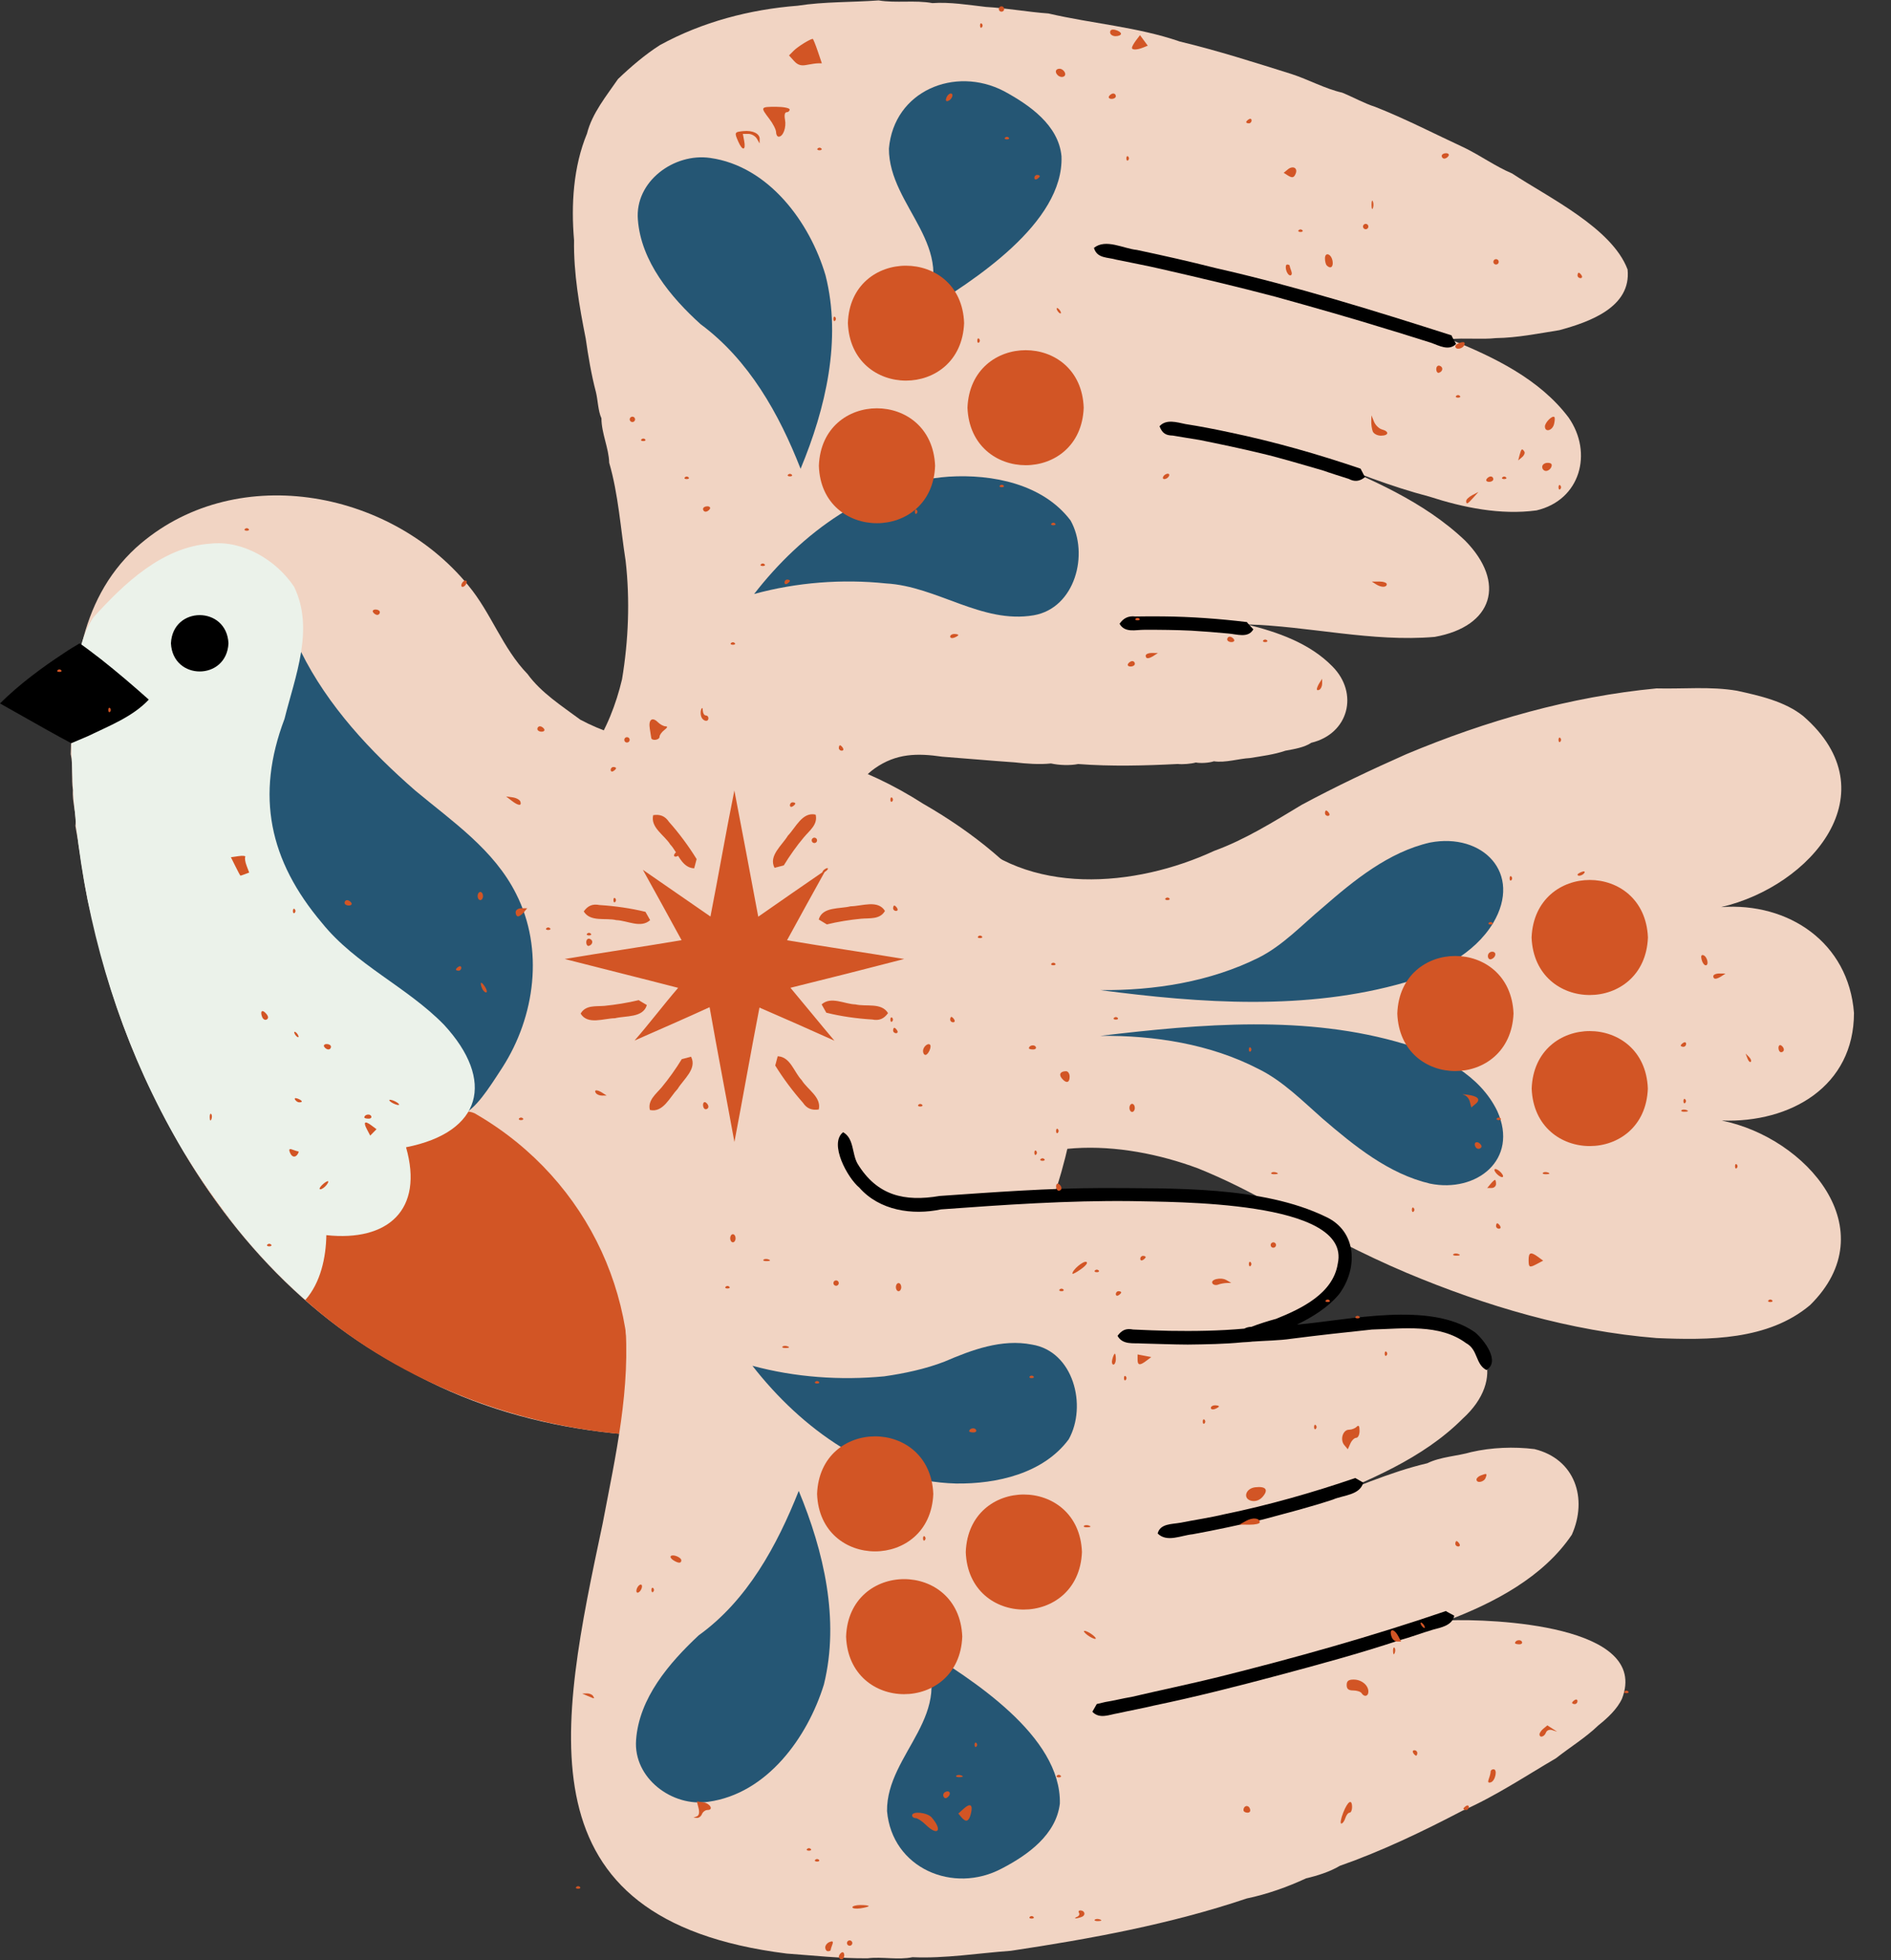 <?xml version="1.0" encoding="UTF-8" standalone="no"?><svg xmlns="http://www.w3.org/2000/svg" xmlns:xlink="http://www.w3.org/1999/xlink" fill="#000000" height="435.1" preserveAspectRatio="xMidYMid meet" version="1" viewBox="-0.0 -0.1 419.8 435.1" width="419.8" zoomAndPan="magnify"><rect x="-0.0" y="-0.1" width="419.8" height="435.1" fill="#333333" stroke="none"/><g id="change1_1"><path d="M239.48,229.96c0.27,7.87-1.18,15.79-2.2,23.56c-7.92,35.23-27.97,57.17-64.05,63.84 c-27.96,3.74-57.83,0.7-82.72-13.27c-24.86-12.71-43.79-35.02-55.86-59.88c-6.29-12.39-10.96-25.82-13.9-39.41 c-2.08-6.94-2.69-14.47-4.01-21.56c0.31-2.53-0.77-5.44-0.55-7.97c-0.4-2.48,0.08-5.48-0.49-7.96c0.47-16.59,1.36-33.73,14.48-45.82 c21.42-19.33,56.21-13.17,73.8,8.39c5.03,6.04,7.61,13.97,13.14,19.65c2.97,4.12,7.65,7.11,11.7,10.12 c4.71,2.53,10.01,4.14,15.15,5.5c2.52,0.34,5.56,0.53,8.08,0.86c3.21-0.07,6.78-0.64,10-0.3c15.25-0.69,30.16,4.44,42.86,12.59 c10.96,6.29,21.25,14.42,28.57,24.8C238.86,210.9,240.15,220.71,239.48,229.96z" fill="#f1d4c3"/></g><g id="change2_1"><path d="M138.67,318.3c-25.97-2.25-51.34-12.38-70.88-29.77c-2.79-6.41-9.06-10.41-14.05-14.98 c-4.86-5.08-8.75-11.2-12.45-17.14c13.76-1.98,27.53-4.46,41.28-6.43c4.47-0.94,9.27-1.45,13.76-2.27c3.09-0.02,6.9-2.24,9.65-0.32 C130.88,262,143.67,289.89,138.67,318.3z" fill="#d25525"/></g><g id="change1_2"><path d="M138.09,150.69c1.43-8.6,1.79-17.61,0.8-26.28c-1.13-7.24-1.61-14.79-3.65-21.79 c-0.07-3.21-1.73-6.58-1.72-9.86c-0.77-1.67-0.79-4.12-1.24-5.88c-1-3.79-1.7-7.95-2.25-11.82c-1.42-7.16-2.71-14.51-2.59-21.84 c-0.68-7.86-0.17-16.31,2.87-23.66c1.13-4.52,4.33-8.38,6.89-12.12c2.79-2.67,6.04-5.46,9.32-7.54c9.37-5.13,19.92-7.9,30.55-8.73 c5.89-0.92,12.07-0.74,17.99-1.18c3.85,0.65,8.11-0.11,11.93,0.6c3.84-0.28,8.04,0.41,11.9,0.85c4.57,0.25,9.29,1.13,13.86,1.45 c9.66,2.25,19.81,2.99,29.18,6.23c8.36,2,16.68,4.67,24.81,7.22c3.69,1.2,7.42,3.26,11.23,4.13c2.31,0.94,4.94,2.4,7.32,3.15 c6.71,2.64,13.3,6.06,19.88,9.11c3.49,1.71,6.91,4.16,10.5,5.67c8.08,5.33,22.19,12.1,25.65,21.32c0.87,8.41-8.55,11.68-15.14,13.47 c-4.59,0.73-9.39,1.7-14.06,1.76c-3.28,0.35-6.99-0.09-10.29,0.25c9.72,3.92,19.93,8.8,26.4,17.39c5.45,7.83,2.63,18.32-7.13,20.61 c-7.95,1.08-16.25-0.62-23.81-3.07c-8.42-2.2-16.71-5.43-24.76-8.79c11.55,4.79,23.52,9.81,32.73,18.57 c9.16,9.32,6.21,19.04-6.76,21.37c-13.97,1.2-27.88-2.4-41.79-2.78c6.87,1.67,14.03,4.17,19.07,9.32 c5.94,5.97,3.63,14.97-4.68,16.96c-1.55,1.06-3.94,1.43-5.74,1.76c-2.44,0.85-5.34,1.22-7.87,1.63c-2.54,0.14-5.46,1.1-8.01,0.72 c-1.04,0.36-2.94,0.48-4.01,0.27c-1.03,0.3-2.96,0.45-4.01,0.33c-7.29,0.37-14.79,0.57-22.11,0.01c-1.8,0.36-4.25,0.27-6.04-0.13 c-2.52,0.28-5.55,0.05-8.06-0.24c-5.28-0.36-10.8-0.87-16.09-1.26c-5.56-0.81-10.21-0.76-15,2.62c-7.41,5.3-5.68,13.78-8.63,21.3 c-4,9.95-12.8,17.83-22.77,21.37c-2.91,1.4-6.39,2.58-9.51,3.34c-1.43-2.12-3.77-4.12-5.48-6c-1.63-1.97-3.52-4.31-5.16-6.28 c-8.38-8.8-16.11-18.4-24.52-27.26C129.46,173.21,135.48,161.7,138.09,150.69z M382.21,248.64c15.38,0.56,29.37-7.65,29.37-23.89 c-1.19-15.6-14.49-24.59-29.49-23.49c19.99-4.65,37.74-25.45,18.23-42.4c-4.07-3.27-9.69-4.53-14.71-5.63 c-5.85-1-11.96-0.37-17.86-0.52c-19.13,1.82-37.85,7.18-55.55,14.6c-7.84,3.48-15.71,7.2-23.25,11.26 c-6.18,3.72-12.58,7.73-19.39,10.2c-17.48,8.1-41.52,10.25-56.05-4.6c0.27,13.53-0.07,27.09,0.19,40.62l0.18,0.06 c-0.09,0-0.19,0-0.28,0c0.21,6.72-0.37,13.66,0.15,20.33c-0.4,3.26-0.14,6.91-0.06,10.16c0.11,3.28-0.2,6.88,0.01,10.16 c13.63-13.96,35.28-12.53,52.24-6.25c5.95,2.4,11.77,5.32,17.37,8.52c-5.99-1.34-12.19-1.92-18.25-2.26 c-12-1.02-24.17-0.39-36.19,0.03c-5.98,0.12-12.14,0.79-18.13,1.02c-4.37,0.53-9.45,1.48-13.6-0.39c-4.11-1.66-7.58-5.46-9.14-9.58 c-0.84-2.39-0.59-5.39-1.23-7.81c-1.86-9.25-7.58-17.46-15.61-22.43c-4.09-3.35-9.47-5.22-14.46-6.81c-4.6-1.41-3.1-2.13-6.56,1.7 c-6.42,7.65-13.41,14.97-19.81,22.65c-5.02,5.32-5.3,12.66-2.83,19.22c2.32,3.22,4.87,6.53,6.34,10.26 c2.92,5.86,4.62,12.63,4.87,19.18c1.42,15.39-2.07,30.53-4.92,45.54c-9.59,45.24-18.8,88,40.83,95.46 c5.94,0.43,12.03,1.11,17.99,1.05c3.2-0.39,6.82,0.42,9.96-0.24c7.27,0.33,14.61-0.91,21.84-1.42c17.7-2.66,35.39-5.9,52.37-11.62 c4.43-0.91,9.07-2.56,13.18-4.47c2.44-0.56,5.31-1.47,7.47-2.77c9.28-3.25,18.4-7.62,27.19-12.22c7.28-3.18,13.97-7.67,20.8-11.66 c3.05-2.41,6.61-4.59,9.41-7.3c1.99-1.59,4.17-3.58,5.26-5.94c6.29-16.35-28.71-17.75-38.68-17.37c10.31-3.92,21.2-9.61,27.54-19.02 c3.57-8.04,0.71-16.79-8.29-19c-4.56-0.57-9.57-0.37-14.04,0.66c-3.11,0.91-6.82,1.03-9.76,2.48c-8.52,1.99-16.55,5.73-24.76,8.63 c11.52-4.71,23.71-9.58,32.64-18.55c9.51-8.62,6.08-19.55-6.68-21.26c-14-1.3-27.91,2.37-41.95,2.66c3.75-0.63,7.71-2.21,11.14-3.83 c2.98-0.98,5.87-3.19,8-5.49c3.01-2.86,4.12-7.29,2.7-11.13c4.69,2.38,9.44,4.64,14.24,6.67c17.65,7.42,36.41,12.98,55.55,14.51 c11.57,0.5,24.78,0.52,34.09-7.31C418.86,272.84,401,252.41,382.21,248.64z" fill="#f1d4c3"/></g><g id="change3_1"><path d="M66.84,144.61c5.93,11.97,15.36,22.08,25.36,30.79c8.22,6.86,17.47,13.1,22.39,22.94 c6.2,12.22,4.22,27.19-3.06,38.52c-6.74,10.42-9.54,14.71-22.27,9.02c-16.51-8.45-29.28-23.65-36.1-40.77 C44.84,183.39,50.88,161.02,66.84,144.61z M155.54,71.87c10.7,7.92,17.42,19.88,22.19,32.09c5.55-13.34,9.17-28.62,5.54-42.93 c-3.5-11.86-12.66-24.25-25.61-26.07c-8.01-1.16-16.76,5.21-16.05,13.72C142.32,57.95,148.89,65.86,155.54,71.87z M237.66,115.43 c4.16,7.43,1.03,19.45-8.17,21.05c-11.53,1.97-21.47-6.44-32.79-7.07c-9.75-1.02-19.82-0.24-29.28,2.34 c10.48-13.52,25.69-24.82,43.21-26.04C220.28,105.11,231.52,107.31,237.66,115.43z M197.34,32.89c1.1-12.82,14.66-18.41,25.53-12.76 c5.63,3.05,12.12,7.52,12.78,14.44c0.58,14.81-19.59,27.76-30.92,34.62C213.2,54.72,197.32,45.89,197.34,32.89z M177.32,330.85 c5.55,13.38,9.12,28.6,5.59,42.96c-3.65,11.81-12.66,24.26-25.66,26.05c-8.02,1.22-16.67-5.25-16.04-13.71 c0.66-9.32,7.35-17.1,13.89-23.23C165.92,355.15,172.5,342.98,177.32,330.85z M237.26,319.39c-5.65,7.62-16.01,9.95-25.04,9.82 c-18.28-0.47-34.29-12.15-45.18-26.13c9.48,2.56,19.5,3.27,29.26,2.34c4.47-0.64,9.15-1.63,13.38-3.27 c6.05-2.6,12.72-5.1,19.41-3.78C238.34,299.86,241.38,311.98,237.26,319.39z M235.29,400.25c-0.82,6.91-7.11,11.42-12.85,14.4 c-10.79,5.78-24.42-0.02-25.52-12.73c-0.15-12.91,15.92-21.53,7.38-36.31C215.78,372.67,235.6,385.23,235.29,400.25z M244.24,219.68 c12,0.13,24.38-1.82,35.19-7.2c5.4-2.73,9.64-7.3,14.22-11.13c6.95-6.05,14.64-12.33,23.81-14.42c11.67-2.24,20.59,6.77,14.02,17.86 c-4.23,6.95-12.03,10.72-19.51,13.17C290.05,224.29,266.6,222.62,244.24,219.68z M317.46,262.64c-9.18-2.16-16.82-8.39-23.83-14.41 c-4.47-3.93-8.85-8.39-14.26-11.05c-10.71-5.54-23.14-7.47-35.1-7.34c22.35-2.65,45.8-4.76,67.66,1.85 c8.09,2.53,16.63,6.88,20.47,14.86C337.24,257.31,327.79,264.75,317.46,262.64z" fill="#255674"/></g><g id="change4_1"><path d="M90.14,254.57c3.98,13.92-4.04,20.98-17.69,19.51c-0.09,5-1.27,10.52-4.64,14.36 c-32.47-28.67-50.06-74.33-51.76-117.09c-0.39-9.38-0.63-26.79,4.72-34.43c6.78-7.51,15.34-15.66,25.94-16.34 c7.19-0.83,14.68,3.69,18.57,9.56c4.58,9.39,0.23,19.91-2.12,29.34c-6.46,17.05-3.38,31.46,8.31,45.29 c7.48,9.3,18.86,14.16,27.11,22.62C109.96,239.72,107.08,251.23,90.14,254.57z" fill="#ebf2ea"/></g><g id="change2_2"><path d="M171.95,192.54c-1.4-2.67,1.68-5,2.96-7.14c1.74-1.8,3.22-5.35,6.16-4.67c0.54,2.18-1.34,3.52-2.58,5 c-1.57,1.84-3.23,4.2-4.49,6.27l0.01,0L171.95,192.54z M188.84,201.08c-2.39,0.62-6.27,0.04-7.08,2.93c0,0.01,1.81,1.08,1.8,1.09 c2.35-0.58,5.19-1.04,7.6-1.26c1.92-0.18,4.18,0.22,5.3-1.73C194.89,199.55,191.32,201.06,188.84,201.08z M177.98,239.68 c-1.71-1.78-2.51-5.2-5.33-5.31c0,0-0.54,2.06-0.55,2.05c1.73,2.82,3.95,5.78,6.14,8.25c0.88,1.32,1.98,1.74,3.53,1.51 C182.38,243.42,179.27,241.79,177.98,239.68z M182.4,222.86l1.05,1.86l0-0.02c3.21,0.81,6.88,1.32,10.18,1.51 c1.54,0.3,2.6-0.14,3.51-1.42c-1.46-2.4-4.84-1.37-7.22-1.93C187.47,222.8,184.49,220.98,182.4,222.86z M154.11,192.65 c0,0,0.53-2.05,0.54-2.05c-1.73-2.82-3.93-5.79-6.13-8.25c-0.88-1.31-1.97-1.74-3.52-1.5c-0.63,2.76,2.48,4.4,3.79,6.5 C150.48,189.12,151.28,192.54,154.11,192.65z M136.81,204.15c2.46,0.08,5.44,1.89,7.52,0c0,0-1.05-1.84-1.04-1.84 c-3.21-0.79-6.88-1.31-10.19-1.51c-1.55-0.3-2.59,0.13-3.51,1.42C131.06,204.63,134.43,203.58,136.81,204.15z M151.35,235.01 c-1.25,2.07-2.93,4.42-4.48,6.28c-1.21,1.43-3.14,2.89-2.59,5c2.94,0.67,4.43-2.87,6.16-4.68c1.29-2.14,4.37-4.46,2.97-7.14 C153.4,234.47,151.36,235.03,151.35,235.01z M143.6,223c-0.01-0.02-1.82-1.06-1.8-1.09c-2.35,0.58-5.19,1.03-7.6,1.27 c-1.92,0.17-4.18-0.24-5.3,1.72c1.55,2.57,5.14,1.05,7.62,1.03C138.91,225.33,142.77,225.88,143.6,223z M175.48,219.17 c8.38-2.06,16.89-4.23,25.24-6.39c-8.62-1.42-17.39-2.71-26-4.16c2.8-5.16,5.76-10.47,8.6-15.61c-4.96,3.39-10.06,6.95-14.99,10.38 c-1.72-9.3-3.53-18.72-5.3-28.01c-1.88,9.26-3.49,18.7-5.31,27.97c-4.94-3.42-10.06-6.95-15-10.37c2.86,5.13,5.77,10.47,8.59,15.62 c-8.59,1.46-17.36,2.73-25.94,4.18c8.34,2.14,16.85,4.24,25.18,6.4c-3.26,3.78-6.4,7.94-9.68,11.7c5.5-2.42,11.2-4.9,16.66-7.4 c1.75,9.95,3.7,19.98,5.51,29.92c1.89-9.9,3.64-19.94,5.56-29.84c5.5,2.39,11.18,4.88,16.64,7.35 C181.99,227.08,178.7,223,175.48,219.17z M207.59,103.3c-0.68-17.02-25.18-17.02-25.8,0C182.33,120.29,206.99,120.29,207.59,103.3z M214.78,90.4c0.67,17.02,25.18,17.03,25.8,0C239.97,73.38,215.46,73.38,214.78,90.4z M310.2,224.88c0.63,17.04,25.09,17.03,25.8,0 C335.32,207.85,310.81,207.85,310.2,224.88z M365.84,208.01c-0.7-17.03-25.13-17.03-25.83,0 C340.68,225.04,365.16,225.02,365.84,208.01z M340.03,241.54c0.65,17.03,25.16,17.01,25.79,0 C365.19,224.53,340.65,224.52,340.03,241.54z M207.19,331.52c-0.7-17.04-25.16-17.03-25.8,0C182,348.53,206.51,348.53,207.19,331.52 z M187.83,363.2c0.64,17.04,25.14,17.02,25.79,0C212.98,346.17,188.44,346.19,187.83,363.2z M188.23,71.62 c0.67,17.03,25.13,17.02,25.8,0C213.47,54.64,188.76,54.63,188.23,71.62z M214.4,344.42c0.6,17.04,25.12,17.02,25.79,0 C239.55,327.4,215.03,327.39,214.4,344.42z" fill="#d25525"/></g><g id="change5_1"><path d="M50.72,142.7c-0.4,8.34-12.37,8.33-12.77,0C38.34,134.36,50.32,134.36,50.72,142.7z M33.03,155.2 c-3.38-3.02-7.02-6.13-10.58-8.94c-1.41-1.06-3.3-2.56-4.76-3.55c-0.88,0.49-2.6,1.55-3.42,2.12c-5,3.28-10.01,6.99-14.27,11.22 c3.41,1.94,7.1,4.01,10.52,5.93c1.56,0.88,3.72,2.06,5.3,2.9c0.91-0.39,2.74-1.16,3.65-1.55C24.12,161.07,29.43,159.04,33.03,155.2z M247.83,57.54c3.17,0.67,6.73,1.32,9.89,2.06c8.49,1.94,17.11,3.97,25.53,6.2c8.35,2.32,16.84,4.72,25.11,7.29 c3.02,0.89,6.36,1.99,9.37,2.91c1.76,0.63,3.92,1.87,5.51,0.26c0.02-0.05-1.09-1.86-0.98-1.91c-17.29-5.53-34.73-10.94-52.45-14.96 c-5.71-1.45-11.67-2.79-17.43-4.01c-3.02-0.3-6.9-2.57-9.53-0.45C243.56,57.31,245.84,56.96,247.83,57.54z M280.07,100.56 c-4.47-1.08-9.23-2.08-13.74-2.99c-1.77-0.26-4.18-0.7-5.95-0.98c-1.65-0.04-2.35-0.53-2.97-2.07c1.49-1.66,3.87-0.87,5.75-0.49 c3.19,0.49,6.72,1.18,9.87,1.86c9.79,2.04,19.55,4.82,29.02,8.05l0,0l0.97,1.88c-1.23,0.98-2.31,1.06-3.67,0.36 c-1.7-0.54-4.05-1.27-5.73-1.87C289.2,103.06,284.55,101.62,280.07,100.56z M258.24,136.73c6.14,0.06,12.48,0.52,18.57,1.26 c-0.05,0.04,1.43,1.59,1.43,1.61c-1.16,2.03-3.66,1.07-5.54,0.93c-2.58-0.25-5.66-0.49-8.25-0.64c-3.31-0.16-7.03-0.2-10.34-0.19 c-2-0.02-4.37,0.76-5.57-1.33c0.85-1.27,2-1.81,3.5-1.62C253.88,136.71,256.4,136.71,258.24,136.73z M322.85,358.56 c-0.48,2.18-2.91,2.6-4.75,3.1c-2.36,0.69-5.11,1.74-7.48,2.36c-8.84,2.94-17.99,5.41-27,7.82c-9.07,2.42-18.3,4.76-27.49,6.67 c-2.46,0.6-5.43,1.13-7.9,1.69c-1.97,0.31-4.11,1.37-5.73-0.32l0.98-1.72c0,0,1.91-0.45,1.91-0.45c1.72-0.26,4.06-0.85,5.78-1.12 c6.4-1.5,13.02-2.87,19.41-4.45c16.96-4.23,33.89-8.98,50.44-14.63C320.98,357.61,322.83,358.5,322.85,358.56z M271.82,336.03 c9.8-2.01,19.56-4.79,29.02-8.03l-0.01-0.03l1.81,1.04c-0.75,2.82-4.43,2.76-6.72,3.76c-5.01,1.67-10.36,3.02-15.45,4.4 c-5.14,1.19-10.53,2.37-15.72,3.31c-2.5,0.23-5.71,1.89-7.75-0.18c0.57-2.21,3.14-2.04,4.97-2.37 C265.12,337.31,268.69,336.78,271.82,336.03z M329.98,304.02c-2.51-1.34-1.8-4.52-4.54-5.99c-5.87-4.34-14-3.18-20.86-3 c-5.91,0.62-12.03,1.29-17.93,2.05c-2.61,0.39-5.73,0.42-8.35,0.61c0,0-0.07,0-0.16,0c-0.79,0.11-1.61,0.13-2.35,0.18 c-3.91,0.39-8.18,0.45-12.11,0.5c-3.24-0.01-6.86-0.17-10.1-0.24c-2-0.15-4.34,0.37-5.49-1.7c0.96-1.29,1.9-1.71,3.47-1.4 c2.53,0.14,5.55,0.22,8.08,0.29c5.48,0.09,11.1,0.01,16.6-0.49c0.47-0.25,1-0.39,1.56-0.4c1.6-0.62,3.84-1.33,5.49-1.77 c5.63-2.26,12.68-5.63,13.7-12.28c3.09-14.12-36.74-13.61-45.86-13.86c-14.07-0.16-28.21,0.82-42.23,1.84 c-6.37,1.35-13.66,0.26-18.13-4.83c-2.61-2.14-6.81-9.79-3.6-12.3c2.45,1.37,1.93,4.74,3.2,6.98c4.33,7.11,10.44,8.5,18.23,7.17 c12.02-0.83,24.11-1.74,36.16-1.76c15.53,0.1,35.44-0.47,49.56,6.38c7.02,3.24,7.17,11.57,2.92,17.23c-2.43,2.9-5.95,5.08-9.33,6.71 c11.6-1,29.57-5.27,39.52,1.69C329.48,297.33,333.14,302.14,329.98,304.02z" fill="inherit"/></g><g id="change2_3"><path d="M285.76,38.76l-0.78-0.5l0.91-0.75c1.1-0.91,2.24-0.35,1.77,0.88C287.27,39.4,286.87,39.48,285.76,38.76z M250.06,35.06c0-0.44,0.18-0.62,0.4-0.4c0.22,0.22,0.22,0.58,0,0.8C250.24,35.68,250.06,35.5,250.06,35.06z M163.91,31.36 c-0.92-2.08-0.88-2.17,1.14-2.36c2.06-0.2,3.62,0.56,3.6,1.75l-0.02,0.99l-0.61-1.06c-0.34-0.58-1.18-1.06-1.86-1.06h-1.25 l0.29,1.52C165.62,33.34,164.84,33.47,163.91,31.36z M181.53,32.85c0.22-0.22,0.58-0.22,0.8,0c0.22,0.22,0.04,0.4-0.4,0.4 C181.49,33.25,181.31,33.07,181.53,32.85z M223.13,30.44c0.22-0.22,0.58-0.22,0.8,0c0.22,0.22,0.04,0.4-0.4,0.4 C223.09,30.84,222.91,30.66,223.13,30.44z M172.29,29.24c0-0.55-0.68-1.89-1.51-2.97c-2-2.62-1.98-2.66,1.51-2.66 c1.66,0,3.01,0.27,3.01,0.6c0,0.33-0.3,0.6-0.67,0.6c-0.41,0-0.55,0.65-0.36,1.65c0.33,1.74-0.42,3.78-1.4,3.78 C172.55,30.24,172.29,29.79,172.29,29.24z M234.79,16.57c-0.68-0.68-0.45-1.41,0.44-1.41c0.46,0,1,0.41,1.19,0.9 C236.76,16.97,235.56,17.34,234.79,16.57z M176.27,13.43l-1.11-1.23l1.06-1.06c0.91-0.91,3.65-2.61,4.21-2.61 c0.1,0,0.59,1.22,1.1,2.71l0.92,2.71h-0.79c-0.44,0-1.58,0.16-2.54,0.35C177.84,14.57,177.1,14.34,176.27,13.43z M251.29,10.49 c0.01-0.25,0.42-0.98,0.9-1.62l0.89-1.17l0.86,1.17l0.86,1.17l-1.01,0.41C252.39,11.01,251.26,11.03,251.29,10.49z M246.44,7.08 c0-0.55,0.42-0.74,1.21-0.53c0.66,0.17,1.21,0.56,1.21,0.85c0,0.29-0.54,0.53-1.21,0.53S246.44,7.55,246.44,7.08z M221.73,1.9 c0-0.33,0.27-0.6,0.6-0.6c0.33,0,0.6,0.27,0.6,0.6c0,0.33-0.27,0.6-0.6,0.6C222,2.5,221.73,2.23,221.73,1.9z M186.22,434.27 c0-0.31,0.27-0.73,0.6-0.94s0.6,0.05,0.6,0.57c0,0.52-0.27,0.94-0.6,0.94S186.22,434.58,186.22,434.27z M183.2,432.19 c0-0.46,0.44-1.01,0.97-1.21c0.71-0.27,0.87-0.12,0.6,0.59c-0.2,0.53-0.37,1.07-0.37,1.21c0,0.14-0.27,0.25-0.6,0.25 S183.2,432.65,183.2,432.19z M188.02,431.22c0-0.33,0.27-0.6,0.6-0.6s0.6,0.27,0.6,0.6c0,0.33-0.27,0.6-0.6,0.6 S188.02,431.55,188.02,431.22z M243.05,426.03c0.2-0.2,0.72-0.22,1.16-0.05c0.48,0.19,0.34,0.34-0.36,0.36 C243.21,426.37,242.85,426.23,243.05,426.03z M228.62,425.39c0.22-0.22,0.58-0.22,0.8,0c0.22,0.22,0.04,0.4-0.4,0.4 C228.58,425.79,228.4,425.61,228.62,425.39z M239.12,425.39c0.42-0.17,0.6-0.55,0.42-0.86c-0.19-0.3-0.07-0.55,0.26-0.55 c1.07,0,1.3,1.07,0.32,1.44c-0.52,0.2-1.13,0.34-1.35,0.32C238.55,425.72,238.71,425.56,239.12,425.39z M189.23,423.28 c0-0.27,0.81-0.5,1.81-0.5c1,0,1.81,0.1,1.81,0.23s-0.81,0.35-1.81,0.5C190.04,423.66,189.23,423.55,189.23,423.28z M127.94,418.76 c0.22-0.22,0.58-0.22,0.8,0c0.22,0.22,0.04,0.4-0.4,0.4C127.9,419.16,127.71,418.98,127.94,418.76z M180.99,412.73 c0.22-0.22,0.58-0.22,0.8,0c0.22,0.22,0.04,0.4-0.4,0.4C180.95,413.13,180.77,412.95,180.99,412.73z M179.18,410.32 c0.22-0.22,0.58-0.22,0.8,0c0.22,0.22,0.04,0.4-0.4,0.4C179.14,410.72,178.96,410.54,179.18,410.32z M205.52,404.96 c-0.82-0.81-1.84-1.47-2.26-1.47c-0.42,0-0.77-0.27-0.77-0.6c0-1.02,3.37-0.67,4.34,0.45C209.32,406.23,208.21,407.6,205.52,404.96z M298.19,402.28c1.02-2.59,1.97-3.17,1.97-1.21c0,0.66-0.25,1.21-0.56,1.21c-0.31,0-0.73,0.54-0.94,1.21s-0.61,1.21-0.9,1.21 C297.48,404.69,297.67,403.61,298.19,402.28z M213.42,403.28l-0.67-0.81l1.21-1.09c1.47-1.33,2.08-0.87,1.56,1.18 C215.09,404.27,214.43,404.49,213.42,403.28z M154.71,403.09c0.47-0.19,0.61-0.86,0.37-1.81l-0.38-1.51l1.39,0.2 c1.54,0.22,2.4,1.71,0.99,1.71c-0.49,0-1.05,0.41-1.24,0.9c-0.19,0.5-0.69,0.88-1.12,0.86l-0.77-0.05L154.71,403.09z M276.05,401.71 c0-1.01,1.07-1.26,1.42-0.33c0.21,0.55,0,0.9-0.54,0.9C276.45,402.28,276.05,402.03,276.05,401.71z M324.88,401.41 c0-0.15,0.27-0.43,0.6-0.64c0.33-0.2,0.6-0.09,0.6,0.27c0,0.35-0.27,0.64-0.6,0.64C325.15,401.68,324.88,401.56,324.88,401.41z M209.49,398.76c-0.21-0.34-0.08-0.8,0.27-1.02c0.93-0.57,1.52,0.21,0.75,0.99C210.08,399.16,209.74,399.17,209.49,398.76z M330.51,394.78c0.22-0.57,0.4-1.28,0.4-1.59c0-0.31,0.29-0.55,0.65-0.55c0.94,0,0.41,2.57-0.59,2.9 C330.37,395.73,330.24,395.51,330.51,394.78z M212.3,394.08c0.2-0.2,0.72-0.22,1.16-0.05c0.48,0.19,0.34,0.34-0.36,0.36 C212.46,394.42,212.1,394.28,212.3,394.08L212.3,394.08z M234.65,394.04c0.22-0.22,0.58-0.22,0.8,0c0.22,0.22,0.04,0.4-0.4,0.4 C234.61,394.44,234.43,394.26,234.65,394.04z M313.73,389.02c-0.2-0.33-0.08-0.6,0.27-0.6s0.64,0.27,0.64,0.6 c0,0.33-0.12,0.6-0.27,0.6S313.93,389.35,313.73,389.02z M216.36,387.21c0-0.44,0.18-0.62,0.4-0.4c0.22,0.22,0.22,0.58,0,0.8 C216.54,387.83,216.36,387.65,216.36,387.21z M341.77,384.87c0-0.29,0.39-0.86,0.87-1.25l0.87-0.72l1.09,0.7l1.09,0.7l-1.08-0.34 c-0.64-0.2-1.22,0.02-1.42,0.56C342.82,385.47,341.77,385.74,341.77,384.87z M349,377.9c0-0.15,0.27-0.43,0.6-0.64 c0.33-0.2,0.6-0.09,0.6,0.27c0,0.35-0.27,0.64-0.6,0.64C349.27,378.17,349,378.04,349,377.9z M130.45,376.36l-1.21-0.52l1.02-0.04 c0.56-0.02,1.19,0.23,1.39,0.56C132.08,377.05,132.06,377.05,130.45,376.36z M302.27,375.75c-0.2-0.33-1.04-0.6-1.84-0.6 c-1.07,0-1.47-0.33-1.47-1.21c0-0.89,0.4-1.21,1.55-1.21c1.74,0,3.27,1.25,3.27,2.67C303.78,376.47,302.85,376.68,302.27,375.75z M360.66,375.35c0.22-0.22,0.58-0.22,0.8,0c0.22,0.22,0.04,0.4-0.4,0.4C360.62,375.75,360.43,375.57,360.66,375.35z M198.35,371.01 c0.25-0.76,1.13-0.93,1.13-0.23c0,0.25-0.31,0.55-0.68,0.68C198.43,371.58,198.22,371.38,198.35,371.01z M309.26,366.46 c-0.03-0.64,0.12-0.99,0.32-0.79c0.2,0.2,0.22,0.72,0.05,1.16C309.43,367.3,309.28,367.16,309.26,366.46z M192.85,364.33 c0-0.35,0.27-0.64,0.6-0.64c0.33,0,0.6,0.12,0.6,0.27c0,0.15-0.27,0.43-0.6,0.64C193.12,364.8,192.85,364.68,192.85,364.33z M336.34,364.64c0-0.64,1.16-0.9,1.5-0.35c0.21,0.34-0.04,0.61-0.56,0.61C336.76,364.9,336.34,364.78,336.34,364.64z M308.97,363.34 c-0.74-1.92,0.44-2.12,1.44-0.25l0.65,1.21h-0.86C309.73,364.3,309.17,363.87,308.97,363.34z M241.35,362.81 c-0.64-0.49-0.9-0.89-0.57-0.89s1.13,0.4,1.77,0.89c0.64,0.49,0.9,0.89,0.57,0.89C242.79,363.7,241.99,363.3,241.35,362.81z M204.91,362.49c0-0.44,0.18-0.62,0.4-0.4c0.22,0.22,0.22,0.58,0,0.8C205.09,363.11,204.91,362.93,204.91,362.49z M315.54,360.68 c-0.2-0.33-0.24-0.6-0.07-0.6c0.16,0,0.47,0.27,0.67,0.6c0.2,0.33,0.24,0.6,0.07,0.6C316.05,361.28,315.74,361.01,315.54,360.68z M141.38,352.54c0.19-0.5,0.58-0.9,0.87-0.9c0.28,0,0.36,0.41,0.17,0.9c-0.19,0.5-0.58,0.9-0.87,0.9 C141.27,353.45,141.19,353.04,141.38,352.54z M144.62,352.84c0-0.44,0.18-0.62,0.4-0.4c0.22,0.22,0.22,0.58,0,0.8 C144.8,353.47,144.62,353.28,144.62,352.84z M227.52,351.64c-0.2-0.33-0.24-0.6-0.07-0.6c0.16,0,0.47,0.27,0.67,0.6 c0.2,0.33,0.24,0.6,0.07,0.6C228.02,352.24,227.72,351.97,227.52,351.64z M149.46,346.23c-0.49-0.31-0.73-0.72-0.54-0.91 c0.47-0.48,2.33,0.28,2.33,0.95C151.25,346.96,150.58,346.95,149.46,346.23z M323.08,342.59c0-0.33,0.12-0.6,0.27-0.6 s0.43,0.27,0.64,0.6c0.2,0.33,0.08,0.6-0.27,0.6S323.08,342.92,323.08,342.59z M215.6,342.18c-0.59-0.15-0.91-0.53-0.72-0.83 c0.52-0.83,1.31-0.67,1.7,0.35c0.19,0.5,0.29,0.87,0.22,0.83C216.72,342.49,216.18,342.33,215.6,342.18z M204.91,341.39 c0-0.44,0.18-0.62,0.4-0.4c0.22,0.22,0.22,0.58,0,0.8C205.09,342.01,204.91,341.83,204.91,341.39z M240.64,338.61 c0.2-0.2,0.72-0.22,1.16-0.05c0.48,0.19,0.34,0.34-0.36,0.36C240.8,338.96,240.44,338.81,240.64,338.61L240.64,338.61z M276.62,337.51c1.5-0.83,3.05-0.66,3.05,0.32c0,0.3-1.02,0.53-2.26,0.52l-2.26-0.02L276.62,337.51z M277.97,333.08 c-2.14-0.35-1.57-2.78,0.71-3.04c2.3-0.26,2.96,0.52,1.7,2.03C279.75,332.85,278.85,333.22,277.97,333.08z M298.43,320.68 c-1-1.2-0.32-3.41,1.05-3.41c0.57,0,1.34-0.29,1.69-0.65c0.46-0.46,0.65-0.2,0.65,0.9c0,0.85-0.33,1.55-0.74,1.55 c-0.41,0-0.99,0.57-1.3,1.27l-0.57,1.27L298.43,320.68z M215.16,317.61c0-0.64,1.16-0.9,1.5-0.35c0.21,0.34-0.04,0.61-0.56,0.61 C215.58,317.87,215.16,317.75,215.16,317.61z M291.72,316.67c0-0.44,0.18-0.62,0.4-0.4c0.22,0.22,0.22,0.58,0,0.8 C291.91,317.29,291.72,317.11,291.72,316.67z M267.01,315.46c0-0.44,0.18-0.62,0.4-0.4c0.22,0.22,0.22,0.58,0,0.8 C267.19,316.09,267.01,315.9,267.01,315.46z M327.78,328.32c0-0.3,0.43-0.7,0.95-0.9c1.36-0.52,1.46-0.47,1.07,0.54 C329.44,328.92,327.78,329.22,327.78,328.32z M268.81,312.43c0-0.32,0.41-0.58,0.9-0.58s0.9,0.11,0.9,0.24 c0,0.13-0.41,0.39-0.9,0.58S268.81,312.75,268.81,312.43z M59.37,276.16c0.22-0.22,0.58-0.22,0.8,0c0.22,0.22,0.04,0.4-0.4,0.4 C59.33,276.56,59.15,276.38,59.37,276.16z M180.99,306.62c0.22-0.22,0.58-0.22,0.8,0c0.22,0.22,0.04,0.4-0.4,0.4 C180.95,307.02,180.77,306.84,180.99,306.62z M249.52,305.82c0-0.44,0.18-0.62,0.4-0.4c0.22,0.22,0.22,0.58,0,0.8 C249.7,306.44,249.52,306.26,249.52,305.82z M228.62,305.42c0.22-0.22,0.58-0.22,0.8,0c0.22,0.22,0.04,0.4-0.4,0.4 C228.58,305.82,228.4,305.64,228.62,305.42z M246.94,301.6c0.17-0.66,0.42-1.21,0.55-1.21s0.23,0.54,0.23,1.21 c0,0.66-0.25,1.21-0.55,1.21C246.87,302.8,246.76,302.26,246.94,301.6z M252.54,301.68v-1.12l1.52,0.29l1.52,0.29l-1.07,0.81 C253.04,303.07,252.54,303,252.54,301.68z M307.4,300.39c0-0.44,0.18-0.62,0.4-0.4c0.22,0.22,0.22,0.58,0,0.8 C307.58,301.01,307.4,300.83,307.4,300.39z M173.72,298.82c0.2-0.2,0.72-0.22,1.16-0.05c0.48,0.19,0.34,0.34-0.36,0.36 C173.87,299.16,173.52,299.02,173.72,298.82z M97.84,263.97c-0.5-0.32-0.59-0.66-0.21-0.89c0.33-0.21,0.76,0.03,0.95,0.53 C98.98,264.65,98.94,264.66,97.84,263.97z M71.45,263c0.5-0.5,1.09-0.9,1.32-0.9c0.23,0,0.08,0.41-0.33,0.9 c-0.41,0.5-1.01,0.9-1.32,0.9C70.8,263.9,70.95,263.49,71.45,263z M300.97,292.15c0.22-0.22,0.58-0.22,0.8,0 c0.22,0.22,0.04,0.4-0.4,0.4C300.93,292.55,300.75,292.37,300.97,292.15z M294.34,288.53c0.22-0.22,0.58-0.22,0.8,0 c0.22,0.22,0.04,0.4-0.4,0.4S294.12,288.75,294.34,288.53z M392.61,288.53c0.22-0.22,0.58-0.22,0.8,0c0.22,0.22,0.04,0.4-0.4,0.4 C392.57,288.94,392.39,288.75,392.61,288.53z M247.71,287.16c0-0.35,0.27-0.64,0.6-0.64s0.6,0.12,0.6,0.27 c0,0.15-0.27,0.43-0.6,0.64C247.98,287.63,247.71,287.51,247.71,287.16z M64.35,255.7c-0.27-0.71-0.11-0.87,0.59-0.6 c0.53,0.2,1.09,0.37,1.25,0.37c0.16,0,0.12,0.27-0.09,0.6C65.55,256.96,64.78,256.8,64.35,255.7z M198.88,285.62 c0-0.5,0.27-0.9,0.6-0.9c0.33,0,0.6,0.41,0.6,0.9c0,0.5-0.27,0.9-0.6,0.9C199.15,286.52,198.88,286.12,198.88,285.62z M235.25,286.12c0.22-0.22,0.58-0.22,0.8,0c0.22,0.22,0.04,0.4-0.4,0.4C235.21,286.52,235.03,286.34,235.25,286.12z M161.1,285.52 c0.22-0.22,0.58-0.22,0.8,0c0.22,0.22,0.04,0.4-0.4,0.4C161.06,285.92,160.87,285.74,161.1,285.52z M185.01,284.72 c0-0.33,0.27-0.6,0.6-0.6s0.6,0.27,0.6,0.6c0,0.33-0.27,0.6-0.6,0.6S185.01,285.05,185.01,284.72z M269.17,284.8 c-0.55-0.89,1.86-1.46,3.1-0.74l1.07,0.62l-1.01,0.02c-0.55,0.01-1.41,0.17-1.9,0.36C269.94,285.25,269.37,285.13,269.17,284.8z M238.07,282.62c0-0.83,2.38-2.84,3.07-2.61c0.45,0.15-0.03,0.81-1.16,1.61C238.93,282.38,238.07,282.82,238.07,282.62z M81.49,250.65c-0.9-1.68-0.54-2.05,0.94-0.95l1.16,0.86l-0.7,0.71l-0.7,0.71L81.49,250.65z M243.09,281.9 c0.22-0.22,0.58-0.22,0.8,0c0.22,0.22,0.04,0.4-0.4,0.4C243.05,282.3,242.87,282.12,243.09,281.9z M277.25,280.49 c0-0.44,0.18-0.62,0.4-0.4c0.22,0.22,0.22,0.58,0,0.8C277.44,281.12,277.25,280.94,277.25,280.49z M339.35,279.59 c0-1.71,0.48-1.87,2.1-0.68l1.13,0.83l-1.28,0.68C339.53,281.37,339.35,281.3,339.35,279.59z M169.5,279.53 c0.2-0.2,0.72-0.22,1.16-0.05c0.48,0.19,0.34,0.34-0.36,0.36C169.65,279.87,169.3,279.73,169.5,279.53z M253.14,279.32 c0-0.35,0.27-0.64,0.6-0.64s0.6,0.12,0.6,0.27c0,0.15-0.27,0.43-0.6,0.64S253.14,279.68,253.14,279.32z M46.56,247.98 c-0.03-0.64,0.12-0.99,0.32-0.79c0.2,0.2,0.22,0.72,0.05,1.16C46.73,248.82,46.59,248.68,46.56,247.98z M80.88,247.96 c0-0.64,1.16-0.9,1.5-0.35c0.21,0.34-0.04,0.61-0.56,0.61S80.88,248.11,80.88,247.96z M322.64,278.32c0.2-0.2,0.72-0.22,1.16-0.05 c0.48,0.19,0.34,0.34-0.36,0.36C322.79,278.66,322.44,278.52,322.64,278.32z M282.08,276.27c0-0.33,0.27-0.6,0.6-0.6 c0.33,0,0.6,0.27,0.6,0.6c0,0.33-0.27,0.6-0.6,0.6C282.35,276.88,282.08,276.61,282.08,276.27z M86.91,244.61 c-0.5-0.32-0.63-0.58-0.3-0.58s1.01,0.26,1.51,0.58s0.63,0.58,0.3,0.58S87.4,244.93,86.91,244.61z M162.1,274.77 c0-0.5,0.27-0.9,0.6-0.9s0.6,0.41,0.6,0.9c0,0.5-0.27,0.9-0.6,0.9S162.1,275.26,162.1,274.77z M65.51,244.01 c-0.21-0.34,0.03-0.44,0.57-0.24c1.04,0.4,1.24,0.83,0.37,0.83C66.13,244.61,65.71,244.34,65.51,244.01z M332.12,272.05 c0-0.33,0.12-0.6,0.27-0.6s0.43,0.27,0.64,0.6c0.2,0.33,0.08,0.6-0.27,0.6S332.12,272.39,332.12,272.05z M313.43,268.44 c0-0.44,0.18-0.62,0.4-0.4c0.22,0.22,0.22,0.58,0,0.8C313.61,269.06,313.43,268.88,313.43,268.44z M234.45,263.28 c0-0.52,0.27-0.77,0.6-0.57c0.33,0.2,0.6,0.63,0.6,0.94s-0.27,0.57-0.6,0.57C234.72,264.22,234.45,263.79,234.45,263.28z M330.91,262.71c0.41-0.5,0.85-0.9,0.98-0.9c0.12,0,0.23,0.41,0.23,0.9c0,0.5-0.44,0.9-0.98,0.9h-0.98L330.91,262.71z M332.12,260.3 c-0.42-0.51-0.48-0.9-0.15-0.9c0.33,0,0.94,0.41,1.35,0.9c0.42,0.5,0.48,0.9,0.15,0.9C333.14,261.2,332.53,260.79,332.12,260.3z M65.5,229.54c-0.2-0.33-0.24-0.6-0.07-0.6c0.17,0,0.47,0.27,0.67,0.6c0.21,0.33,0.24,0.6,0.07,0.6 C66.01,230.14,65.71,229.87,65.5,229.54z M282.24,260.24c0.2-0.2,0.72-0.22,1.16-0.05c0.48,0.19,0.34,0.34-0.36,0.36 C282.4,260.58,282.04,260.44,282.24,260.24z M342.53,260.24c0.2-0.2,0.72-0.22,1.16-0.05c0.48,0.19,0.34,0.34-0.36,0.36 C342.69,260.58,342.33,260.44,342.53,260.24z M385.17,258.79c0-0.44,0.18-0.62,0.4-0.4c0.22,0.22,0.22,0.58,0,0.8 C385.36,259.41,385.17,259.23,385.17,258.79z M231.03,257.18c0.22-0.22,0.58-0.22,0.8,0c0.22,0.22,0.04,0.4-0.4,0.4 C230.99,257.58,230.81,257.4,231.03,257.18z M58.19,225.63c-0.51-1.33,0.05-1.74,0.93-0.68c0.49,0.59,0.52,0.99,0.08,1.26 C58.85,226.42,58.39,226.16,58.19,225.63z M229.63,255.78c0-0.44,0.18-0.62,0.4-0.4c0.22,0.22,0.22,0.58,0,0.8 C229.81,256.4,229.63,256.22,229.63,255.78z M327.58,254.54c-0.57-0.93,0.21-1.52,0.99-0.75c0.43,0.43,0.44,0.77,0.03,1.02 C328.26,255.02,327.8,254.9,327.58,254.54z M234.45,250.95c0-0.44,0.18-0.62,0.4-0.4c0.22,0.22,0.22,0.58,0,0.8 C234.63,251.58,234.45,251.39,234.45,250.95z M115.27,248.14c0.22-0.22,0.58-0.22,0.8,0c0.22,0.22,0.04,0.4-0.4,0.4 C115.23,248.54,115.05,248.36,115.27,248.14z M332.32,248.14c0.22-0.22,0.58-0.22,0.8,0c0.22,0.22,0.04,0.4-0.4,0.4 C332.28,248.54,332.1,248.36,332.32,248.14z M250.73,245.83c0-0.5,0.27-0.9,0.6-0.9s0.6,0.41,0.6,0.9c0,0.5-0.27,0.9-0.6,0.9 S250.73,246.32,250.73,245.83z M373.28,246.37c0.2-0.2,0.72-0.22,1.16-0.05c0.48,0.19,0.34,0.34-0.36,0.36 C373.44,246.71,373.08,246.57,373.28,246.37z M156.07,245.19c0-0.52,0.27-0.77,0.6-0.57s0.6,0.63,0.6,0.94 c0,0.31-0.27,0.57-0.6,0.57S156.07,245.71,156.07,245.19z M203.9,245.12c0.22-0.22,0.58-0.22,0.8,0c0.22,0.22,0.04,0.4-0.4,0.4 C203.86,245.53,203.68,245.35,203.9,245.12z M326.3,244.45c-0.18-0.7-0.78-1.39-1.33-1.52c-0.55-0.14-0.19-0.15,0.8-0.02 c2.35,0.3,3.01,1.04,1.82,2.02l-0.96,0.8L326.3,244.45z M373.72,244.32c0-0.44,0.18-0.62,0.4-0.4c0.22,0.22,0.22,0.58,0,0.8 C373.9,244.94,373.72,244.76,373.72,244.32z M132.26,242.51c-0.47-0.76,0.33-0.76,1.51,0l0.9,0.58l-1.02,0.01 C133.09,243.11,132.46,242.84,132.26,242.51z M235.73,239.29c-0.74-0.89-0.33-1.6,0.93-1.6c0.44,0,0.8,0.54,0.8,1.21 C237.46,240.29,236.7,240.46,235.73,239.29z M175.57,237.89c0.22-0.22,0.58-0.22,0.8,0c0.22,0.22,0.04,0.4-0.4,0.4 C175.53,238.29,175.34,238.11,175.57,237.89z M387.93,234.85l-0.41-1.08l0.75,0.74c0.41,0.41,0.6,0.9,0.41,1.08 C388.49,235.78,388.15,235.45,387.93,234.85z M204.91,233.2c0-0.91,1.08-1.87,1.56-1.39c0.42,0.42-0.41,2.26-1.02,2.26 C205.15,234.07,204.91,233.68,204.91,233.2z M277.25,232.87c0-0.44,0.18-0.62,0.4-0.4c0.22,0.22,0.22,0.58,0,0.8 C277.44,233.49,277.25,233.31,277.25,232.87z M394.82,232.53c0-0.52,0.27-0.77,0.6-0.57c0.33,0.2,0.6,0.63,0.6,0.94 c0,0.31-0.27,0.57-0.6,0.57S394.82,233.05,394.82,232.53z M71.97,232.26c-0.2-0.33,0.05-0.6,0.57-0.6c0.52,0,0.94,0.27,0.94,0.6 c0,0.33-0.25,0.6-0.57,0.6C72.59,232.87,72.17,232.59,71.97,232.26z M228.42,232.6c0-0.64,1.16-0.9,1.5-0.35 c0.21,0.34-0.04,0.61-0.56,0.61C228.84,232.87,228.42,232.75,228.42,232.6z M373.12,232c0-0.15,0.27-0.43,0.6-0.64 c0.33-0.2,0.6-0.09,0.6,0.27c0,0.35-0.27,0.64-0.6,0.64C373.39,232.26,373.12,232.14,373.12,232z M198.27,228.65 c0-0.33,0.12-0.6,0.27-0.6c0.15,0,0.43,0.27,0.64,0.6c0.2,0.33,0.08,0.6-0.27,0.6S198.27,228.98,198.27,228.65z M197.67,226.23 c0-0.44,0.18-0.62,0.4-0.4c0.22,0.22,0.22,0.58,0,0.8C197.85,226.86,197.67,226.68,197.67,226.23z M210.94,226.23 c0-0.33,0.12-0.6,0.27-0.6s0.43,0.27,0.64,0.6c0.2,0.33,0.08,0.6-0.27,0.6S210.94,226.56,210.94,226.23z M247.31,225.83 c0.22-0.22,0.58-0.22,0.8,0c0.22,0.22,0.04,0.4-0.4,0.4C247.27,226.23,247.09,226.05,247.31,225.83z M167.3,222.13 c-0.48-0.77,0.29-3.16,0.9-2.78c0.71,0.44,0.69,2.5-0.03,2.95C167.86,222.48,167.47,222.41,167.3,222.13z M322.47,220.81 c0-0.33,0.27-0.6,0.6-0.6c0.33,0,0.6,0.27,0.6,0.6c0,0.33-0.27,0.6-0.6,0.6C322.74,221.41,322.47,221.14,322.47,220.81z M106.98,219.21c-0.55-1.44-0.12-1.55,0.73-0.19c0.4,0.65,0.49,1.18,0.19,1.18C107.61,220.2,107.19,219.76,106.98,219.21z M155.17,219.6c0.21-0.33,0.95-0.6,1.65-0.6c1.53,0,0.94,0.76-0.79,1.02C155.32,220.13,154.95,219.95,155.17,219.6z M380.35,216.59 c0-0.33,0.61-0.6,1.36-0.59l1.36,0.01l-0.9,0.59C380.99,217.34,380.35,217.34,380.35,216.59z M101.21,215.12 c0-0.15,0.27-0.43,0.6-0.64c0.33-0.2,0.6-0.09,0.6,0.26c0,0.35-0.27,0.64-0.6,0.64C101.48,215.38,101.21,215.26,101.21,215.12z M184.41,214.78c0-0.33,0.27-0.6,0.6-0.6s0.6,0.27,0.6,0.6c0,0.33-0.27,0.6-0.6,0.6S184.41,215.11,184.41,214.78z M174.76,213.91 c0-0.15,0.27-0.43,0.6-0.64c0.33-0.2,0.6-0.09,0.6,0.26c0,0.35-0.27,0.64-0.6,0.64C175.03,214.18,174.76,214.06,174.76,213.91z M233.44,213.77c0.22-0.22,0.58-0.22,0.8,0c0.22,0.22,0.04,0.4-0.4,0.4S233.22,213.99,233.44,213.77z M377.76,212.93 c-0.21-0.79-0.07-1.15,0.38-1c0.87,0.29,1.32,2.25,0.52,2.25C378.34,214.18,377.93,213.62,377.76,212.93z M330.31,212.11 c0-0.53,0.43-0.95,0.95-0.95c1.06,0,0.88,1.3-0.24,1.67C330.63,212.96,330.31,212.64,330.31,212.11z M130.15,209.05 c0-0.55,0.34-0.89,0.75-0.75c0.85,0.28,0.76,1.25-0.15,1.56C130.42,209.96,130.15,209.6,130.15,209.05z M353.22,208.15 c0-0.44,0.18-0.62,0.4-0.4c0.22,0.22,0.22,0.58,0,0.8C353.4,208.77,353.22,208.59,353.22,208.15z M217.17,207.74 c0.22-0.22,0.58-0.22,0.8,0c0.22,0.22,0.04,0.4-0.4,0.4C217.13,208.15,216.94,207.97,217.17,207.74z M130.35,207.14 c0.22-0.22,0.58-0.22,0.8,0c0.22,0.22,0.04,0.4-0.4,0.4C130.31,207.54,130.13,207.36,130.35,207.14z M121.3,205.94 c0.22-0.22,0.58-0.22,0.8,0c0.22,0.22,0.04,0.4-0.4,0.4C121.26,206.34,121.08,206.16,121.3,205.94z M330.51,204.73 c0.22-0.22,0.58-0.22,0.8,0c0.22,0.22,0.04,0.4-0.4,0.4S330.29,204.95,330.51,204.73z M114.47,202.42c0-0.52,0.54-0.9,1.28-0.9h1.28 l-0.75,0.9c-0.41,0.5-0.99,0.9-1.28,0.9C114.71,203.32,114.47,202.92,114.47,202.42z M65.03,202.12c0-0.44,0.18-0.62,0.4-0.4 c0.22,0.22,0.22,0.58,0,0.8C65.21,202.74,65.03,202.56,65.03,202.12z M343.27,202.12c0.2-0.33,0.64-0.6,0.98-0.6 c0.33,0,0.44,0.27,0.23,0.6c-0.2,0.33-0.64,0.6-0.98,0.6C343.17,202.72,343.07,202.45,343.27,202.12z M198.27,201.51 c0-0.33,0.12-0.6,0.27-0.6c0.15,0,0.43,0.27,0.64,0.6c0.2,0.33,0.08,0.6-0.27,0.6S198.27,201.85,198.27,201.51z M150.04,200.91 c0-0.33,0.12-0.6,0.27-0.6c0.15,0,0.43,0.27,0.64,0.6c0.2,0.33,0.08,0.6-0.27,0.6S150.04,201.24,150.04,200.91z M76.49,200.31 c0-0.33,0.26-0.6,0.57-0.6c0.31,0,0.73,0.27,0.94,0.6c0.21,0.33-0.05,0.6-0.57,0.6S76.49,200.64,76.49,200.31z M136.18,199.71 c0-0.44,0.18-0.62,0.4-0.4c0.22,0.22,0.22,0.58,0,0.8C136.36,200.33,136.18,200.15,136.18,199.71z M106.03,198.8 c0-0.5,0.27-0.9,0.6-0.9c0.33,0,0.6,0.41,0.6,0.9c0,0.5-0.27,0.9-0.6,0.9C106.3,199.71,106.03,199.3,106.03,198.8z M258.77,199.3 c0.22-0.22,0.58-0.22,0.8,0c0.22,0.22,0.04,0.4-0.4,0.4S258.54,199.52,258.77,199.3z M335.13,194.88c0-0.44,0.18-0.62,0.4-0.4 c0.22,0.22,0.22,0.58,0,0.8C335.31,195.51,335.13,195.32,335.13,194.88z M52.27,192.22l-1.01-2.03l1.73-0.25 c0.95-0.14,1.61-0.05,1.46,0.19c-0.15,0.24-0.02,1.12,0.3,1.95l0.57,1.51l-0.92,0.35c-0.51,0.19-0.97,0.35-1.02,0.34 C53.32,194.26,52.82,193.34,52.27,192.22z M350.21,194.04c0-0.13,0.42-0.4,0.94-0.6c0.54-0.2,0.78-0.1,0.57,0.24 C351.35,194.26,350.21,194.53,350.21,194.04z M182.6,193.45c0-0.17,0.27-0.47,0.6-0.67c0.33-0.2,0.6-0.24,0.6-0.07 c0,0.17-0.27,0.47-0.6,0.67S182.6,193.61,182.6,193.45z M149.74,189.46c0.2-0.33,0.64-0.6,0.98-0.6c0.33,0,0.44,0.27,0.23,0.6 c-0.2,0.33-0.64,0.6-0.98,0.6C149.64,190.06,149.54,189.79,149.74,189.46z M180.19,186.44c0-0.33,0.27-0.6,0.6-0.6s0.6,0.27,0.6,0.6 c0,0.33-0.27,0.6-0.6,0.6S180.19,186.77,180.19,186.44z M294.14,180.41c0-0.33,0.12-0.6,0.27-0.6s0.43,0.27,0.64,0.6 s0.08,0.6-0.27,0.6C294.42,181.02,294.14,180.74,294.14,180.41z M175.36,178.64c0-0.35,0.27-0.64,0.6-0.64s0.6,0.12,0.6,0.27 c0,0.15-0.27,0.43-0.6,0.64C175.63,179.11,175.36,178.99,175.36,178.64z M113.57,177.63l-1.21-0.93l1.46,0.2 c0.8,0.11,1.57,0.54,1.71,0.95C115.86,178.86,115.04,178.77,113.57,177.63z M197.67,177.4c0-0.44,0.18-0.62,0.4-0.4 c0.22,0.22,0.22,0.58,0,0.8C197.85,178.02,197.67,177.84,197.67,177.4z M135.57,170.8c0-0.35,0.27-0.64,0.6-0.64 c0.33,0,0.6,0.12,0.6,0.27c0,0.15-0.27,0.43-0.6,0.64C135.84,171.27,135.57,171.15,135.57,170.8z M186.22,165.94 c0-0.33,0.12-0.6,0.27-0.6c0.15,0,0.43,0.27,0.64,0.6c0.2,0.33,0.08,0.6-0.27,0.6S186.22,166.27,186.22,165.94z M138.59,164.13 c0-0.33,0.27-0.6,0.6-0.6c0.33,0,0.6,0.27,0.6,0.6c0,0.33-0.27,0.6-0.6,0.6C138.86,164.74,138.59,164.47,138.59,164.13z M345.99,164.13c0-0.44,0.18-0.62,0.4-0.4c0.22,0.22,0.22,0.58,0,0.8C346.17,164.76,345.99,164.58,345.99,164.13z M144.57,163.68 c-0.03-0.25-0.17-1.18-0.32-2.07c-0.32-1.96,0.54-2.64,1.78-1.41c0.5,0.5,1.27,0.92,1.71,0.93c0.54,0.01,0.45,0.28-0.26,0.82 c-0.58,0.44-1.06,1.11-1.06,1.49C146.42,164.2,144.65,164.42,144.57,163.68z M119.29,161.72c0-0.33,0.26-0.6,0.57-0.6 c0.31,0,0.73,0.27,0.94,0.6c0.2,0.33-0.05,0.6-0.57,0.6C119.72,162.33,119.29,162.05,119.29,161.72z M155.69,159.03 c-0.19-0.49-0.2-1.23-0.03-1.66c0.2-0.49,0.33-0.38,0.36,0.28c0.03,0.58,0.32,1.06,0.65,1.06s0.6,0.27,0.6,0.6 C157.28,160.24,156.08,160.03,155.69,159.03z M305.44,129.58l-0.9-0.58l1.66-0.01c0.91,0,1.66,0.26,1.66,0.59 C307.85,130.34,306.62,130.34,305.44,129.58z M24.04,157.5c0-0.44,0.18-0.62,0.4-0.4c0.22,0.22,0.22,0.58,0,0.8 C24.22,158.13,24.04,157.94,24.04,157.5z M292.34,152.87c0.01-0.27,0.27-0.89,0.59-1.39l0.58-0.9l0.01,1.02 c0.01,0.56-0.26,1.19-0.59,1.39C292.6,153.19,292.33,153.13,292.34,152.87z M12.78,148.66c0.22-0.22,0.58-0.22,0.8,0 c0.22,0.22,0.04,0.4-0.4,0.4S12.56,148.88,12.78,148.66z M250.43,147.25c0.2-0.33,0.63-0.6,0.94-0.6c0.31,0,0.57,0.27,0.57,0.6 s-0.42,0.6-0.94,0.6C250.48,147.86,250.22,147.58,250.43,147.25z M254.34,145.44c0-0.33,0.61-0.6,1.36-0.59l1.36,0.01l-0.9,0.58 C254.98,146.2,254.34,146.2,254.34,145.44z M162.3,142.63c0.22-0.22,0.58-0.22,0.8,0c0.22,0.22,0.04,0.4-0.4,0.4 C162.26,143.03,162.08,142.85,162.3,142.63z M272.43,141.83c0-0.33,0.26-0.6,0.57-0.6c0.31,0,0.73,0.27,0.94,0.6 c0.2,0.33-0.05,0.6-0.57,0.6C272.85,142.43,272.43,142.16,272.43,141.83z M280.47,142.03c0.22-0.22,0.58-0.22,0.8,0 c0.22,0.22,0.04,0.4-0.4,0.4S280.25,142.25,280.47,142.03z M210.94,141.21c0-0.32,0.41-0.58,0.9-0.58c0.5,0,0.9,0.11,0.9,0.24 c0,0.13-0.41,0.39-0.9,0.58C211.34,141.63,210.94,141.53,210.94,141.21z M252.13,137.21c0.22-0.22,0.58-0.22,0.8,0 c0.22,0.22,0.04,0.4-0.4,0.4C252.09,137.61,251.91,137.43,252.13,137.21z M82.82,135.8c-0.21-0.33,0.05-0.6,0.57-0.6 s0.94,0.27,0.94,0.6c0,0.33-0.26,0.6-0.57,0.6C83.45,136.4,83.02,136.13,82.82,135.8z M102.41,129.84c0-0.33,0.27-0.77,0.6-0.98 c0.33-0.2,0.6-0.1,0.6,0.23c0,0.33-0.27,0.77-0.6,0.98C102.68,130.28,102.41,130.17,102.41,129.84z M174.16,129.2 c0-0.35,0.27-0.64,0.6-0.64s0.6,0.12,0.6,0.27c0,0.15-0.27,0.43-0.6,0.64C174.43,129.67,174.16,129.55,174.16,129.2z M168.93,125.15 c0.22-0.22,0.58-0.22,0.8,0c0.22,0.22,0.04,0.4-0.4,0.4C168.89,125.55,168.71,125.37,168.93,125.15z M54.38,117.31 c0.22-0.22,0.58-0.22,0.8,0c0.22,0.22,0.04,0.4-0.4,0.4S54.16,117.53,54.38,117.31z M233.44,116.1c0.22-0.22,0.58-0.22,0.8,0 c0.22,0.22,0.04,0.4-0.4,0.4S233.22,116.32,233.44,116.1z M203.1,113.49c0-0.44,0.18-0.62,0.4-0.4c0.22,0.22,0.22,0.58,0,0.8 C203.28,114.11,203.1,113.93,203.1,113.49L203.1,113.49z M156.07,112.89c0-0.33,0.42-0.6,0.94-0.6s0.77,0.27,0.57,0.6 c-0.2,0.33-0.63,0.6-0.94,0.6C156.33,113.49,156.07,113.22,156.07,112.89z M203.1,111.45c0-0.13,0.42-0.4,0.94-0.6 c0.54-0.21,0.78-0.1,0.57,0.24C204.25,111.66,203.1,111.93,203.1,111.45z M325.49,111.1c0-0.32,0.61-0.9,1.36-1.29l1.36-0.71 l-1.15,1.29C325.78,111.83,325.49,111.96,325.49,111.1z M345.99,108.06c0-0.44,0.18-0.62,0.4-0.4c0.22,0.22,0.22,0.58,0,0.8 C346.17,108.69,345.99,108.51,345.99,108.06L345.99,108.06z M221.99,107.66c0.22-0.22,0.58-0.22,0.8,0c0.22,0.22,0.04,0.4-0.4,0.4 C221.95,108.06,221.77,107.88,221.99,107.66z M330.01,106.26c0.2-0.33,0.63-0.6,0.94-0.6c0.31,0,0.57,0.27,0.57,0.6 c0,0.33-0.42,0.6-0.94,0.6S329.8,106.59,330.01,106.26z M152.05,105.85c0.22-0.22,0.58-0.22,0.8,0c0.22,0.22,0.04,0.4-0.4,0.4 C152.01,106.26,151.83,106.08,152.05,105.85z M258.26,105.65c0.2-0.33,0.64-0.6,0.98-0.6c0.33,0,0.44,0.27,0.23,0.6 c-0.2,0.33-0.64,0.6-0.98,0.6C258.16,106.26,258.06,105.98,258.26,105.65z M333.53,105.85c0.22-0.22,0.58-0.22,0.8,0 c0.22,0.22,0.04,0.4-0.4,0.4S333.3,106.08,333.53,105.85z M174.96,105.25c0.22-0.22,0.58-0.22,0.8,0c0.22,0.22,0.04,0.4-0.4,0.4 C174.92,105.65,174.74,105.47,174.96,105.25z M342.37,103.54c0-0.5,0.53-0.9,1.19-0.9c0.81,0,1.08,0.29,0.84,0.9 c-0.19,0.5-0.73,0.9-1.19,0.9S342.37,104.04,342.37,103.54z M337.36,100.86c0.36-1.37,0.55-1.5,1.05-0.71 c0.18,0.29-0.05,0.85-0.52,1.24l-0.85,0.71L337.36,100.86z M142.41,97.41c0.22-0.22,0.58-0.22,0.8,0c0.22,0.22,0.04,0.4-0.4,0.4 C142.36,97.82,142.18,97.63,142.41,97.41z M304.75,95.66c-0.2-0.52-0.35-1.54-0.33-2.26l0.04-1.31l0.57,1.41 c0.31,0.78,1.11,1.55,1.77,1.73c1.67,0.44,1.51,1.38-0.24,1.38C305.77,96.61,304.95,96.18,304.75,95.66z M342.97,94.57 c0-0.88,1.66-2.54,2.1-2.09c0.14,0.14,0.11,0.86-0.08,1.59C344.61,95.52,342.97,95.92,342.97,94.57z M139.79,92.99 c0-0.33,0.27-0.6,0.6-0.6s0.6,0.27,0.6,0.6c0,0.33-0.27,0.6-0.6,0.6S139.79,93.32,139.79,92.99z M323.28,87.77 c0.22-0.22,0.58-0.22,0.8,0c0.22,0.22,0.04,0.4-0.4,0.4S323.06,87.99,323.28,87.77z M236.46,82.34c0.22-0.22,0.58-0.22,0.8,0 c0.22,0.22,0.04,0.4-0.4,0.4C236.42,82.74,236.24,82.56,236.46,82.34z M318.85,81.84c0-0.55,0.34-0.89,0.75-0.75 c0.85,0.28,0.76,1.25-0.15,1.56C319.13,82.75,318.85,82.39,318.85,81.84z M234.15,81.54c-0.2-0.33,0.2-0.6,0.9-0.6 c0.7,0,1.11,0.27,0.9,0.6c-0.2,0.33-0.61,0.6-0.9,0.6C234.76,82.14,234.35,81.87,234.15,81.54z M323.08,76.78 c0-0.29,0.52-0.67,1.16-0.84c0.81-0.21,1.06-0.05,0.84,0.53C324.72,77.39,323.08,77.64,323.08,76.78z M216.96,75.51 c0-0.44,0.18-0.62,0.4-0.4c0.22,0.22,0.22,0.58,0,0.8C217.15,76.13,216.96,75.95,216.96,75.51z M185.01,70.68 c0-0.44,0.18-0.62,0.4-0.4c0.22,0.22,0.22,0.58,0,0.8C185.19,71.31,185.01,71.13,185.01,70.68z M234.75,68.88 c-0.2-0.33-0.24-0.6-0.07-0.6c0.16,0,0.47,0.27,0.67,0.6c0.2,0.33,0.24,0.6,0.07,0.6C235.26,69.48,234.95,69.21,234.75,68.88z M350.21,61.04c0-0.33,0.12-0.6,0.27-0.6s0.43,0.27,0.64,0.6c0.2,0.33,0.08,0.6-0.27,0.6S350.21,61.37,350.21,61.04z M285.52,59.83 c-0.17-0.66-0.07-1.21,0.23-1.21c0.3,0,0.55,0.11,0.55,0.25c0,0.14,0.16,0.68,0.37,1.21c0.2,0.52,0.1,0.95-0.23,0.95 C286.1,61.04,285.69,60.5,285.52,59.83z M294.54,58.83c-0.22-0.22-0.4-0.92-0.4-1.56c0-1.56,1.46-1.01,1.7,0.65 C296.02,59.19,295.36,59.65,294.54,58.83z M331.52,58.02c0-0.33,0.27-0.6,0.6-0.6c0.33,0,0.6,0.27,0.6,0.6c0,0.33-0.27,0.6-0.6,0.6 C331.79,58.63,331.52,58.36,331.52,58.02z M288.31,50.99c0.22-0.22,0.58-0.22,0.8,0c0.22,0.22,0.04,0.4-0.4,0.4 S288.09,51.21,288.31,50.99z M302.58,50.19c0-0.33,0.27-0.6,0.6-0.6c0.33,0,0.6,0.27,0.6,0.6c0,0.33-0.27,0.6-0.6,0.6 C302.85,50.79,302.58,50.52,302.58,50.19z M304.48,45.36c0-0.83,0.14-1.17,0.3-0.75c0.17,0.41,0.17,1.09,0,1.51 C304.62,46.53,304.48,46.19,304.48,45.36z M229.63,39.37c0-0.35,0.27-0.64,0.6-0.64s0.6,0.12,0.6,0.27c0,0.15-0.27,0.43-0.6,0.64 C229.9,39.84,229.63,39.72,229.63,39.37z M320.06,34.51c0-0.33,0.42-0.6,0.94-0.6s0.77,0.27,0.57,0.6c-0.2,0.33-0.63,0.6-0.94,0.6 C320.32,35.11,320.06,34.84,320.06,34.51z M276.65,27.01c0-0.15,0.27-0.43,0.6-0.64c0.33-0.2,0.6-0.09,0.6,0.27 c0,0.35-0.27,0.64-0.6,0.64C276.92,27.28,276.65,27.16,276.65,27.01z M210.09,21.6c0.2-0.53,0.63-0.95,0.96-0.95 c0.79,0,0.3,1.37-0.6,1.67C210,22.46,209.87,22.19,210.09,21.6z M246.21,21.25c0.2-0.33,0.63-0.6,0.94-0.6s0.57,0.27,0.57,0.6 c0,0.33-0.42,0.6-0.94,0.6C246.26,21.85,246,21.58,246.21,21.25z M217.57,5.57c0-0.44,0.18-0.62,0.4-0.4c0.22,0.22,0.22,0.58,0,0.8 C217.75,6.19,217.57,6.01,217.57,5.57z" fill="#d25525"/></g></svg>